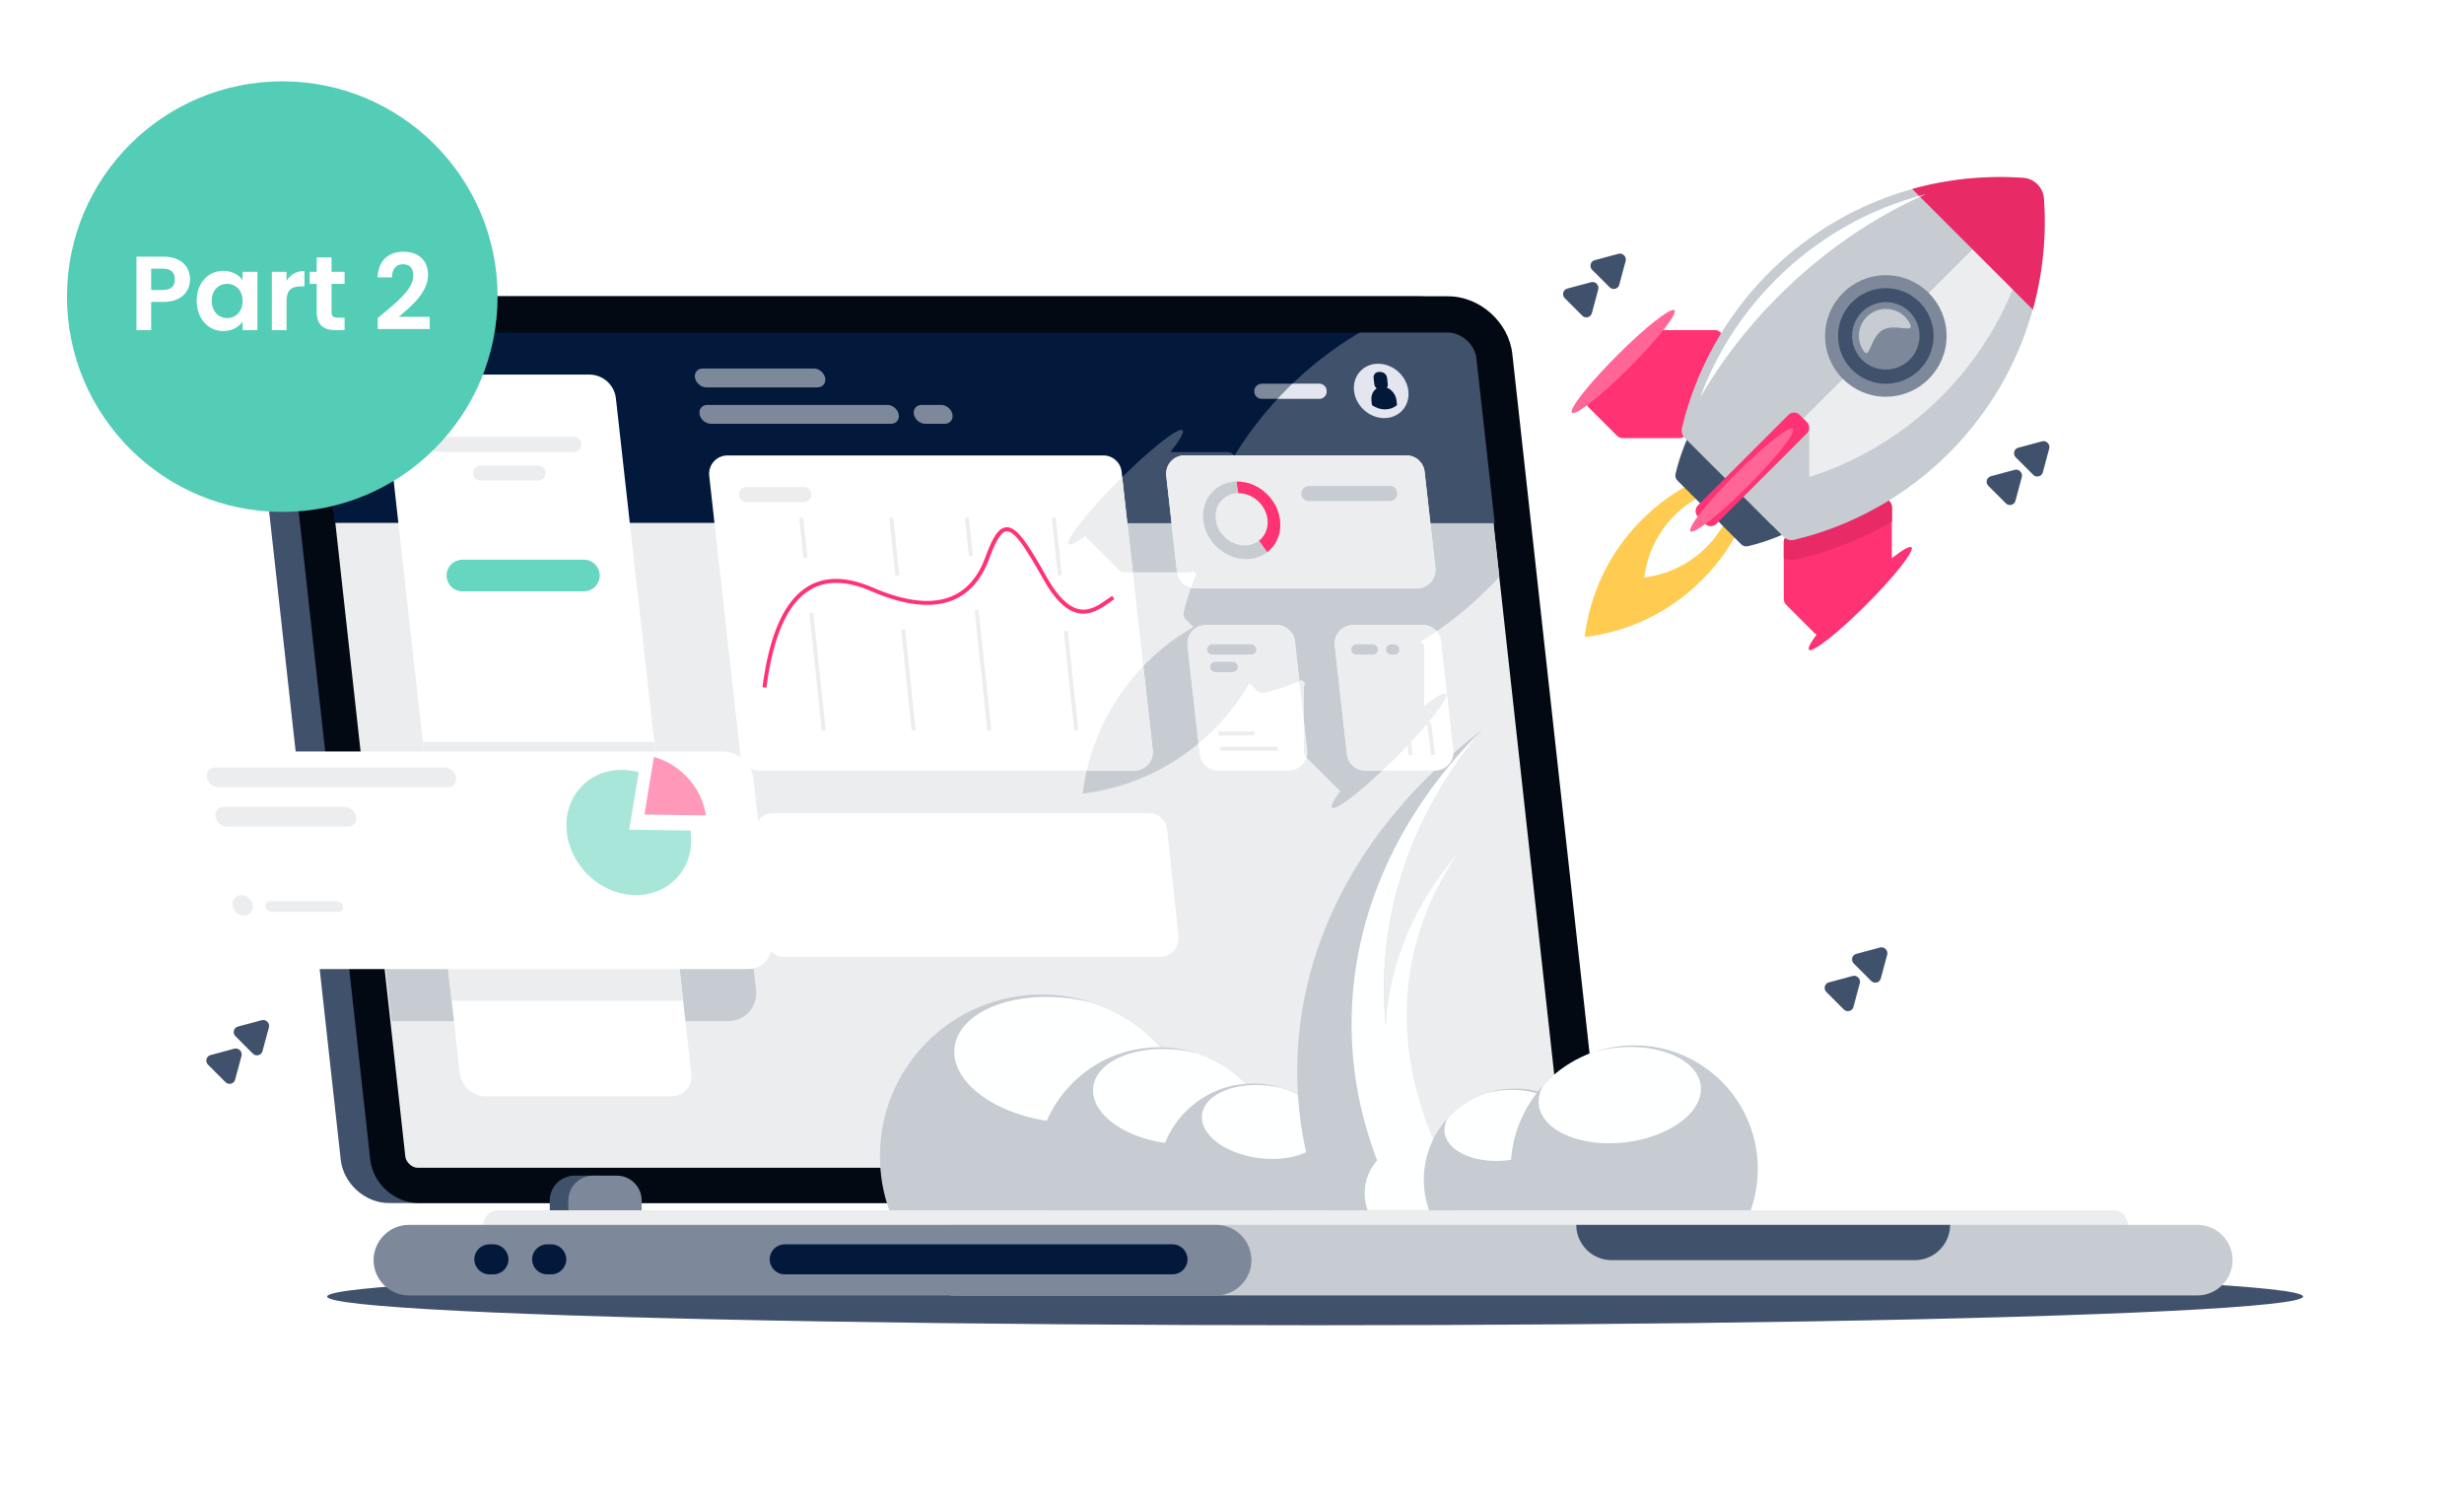<?xml version="1.0" encoding="UTF-8"?>
<svg xmlns="http://www.w3.org/2000/svg" width="515" height="314" viewBox="0 0 515 314" fill="none">
  <ellipse cx="274.869" cy="271" rx="206.5" ry="6" fill="#40516C"></ellipse>
  <path fill-rule="evenodd" clip-rule="evenodd" d="M320.484 251.458H81.284C76.302 251.458 71.766 247.387 71.215 242.384L52.622 74.014C51.88 67.357 56.735 61.93 63.37 61.93H296.528C303.185 61.93 309.227 67.378 309.948 74.014L328.54 242.384C329.091 247.366 325.466 251.458 320.484 251.458Z" fill="#40516C"></path>
  <path fill-rule="evenodd" clip-rule="evenodd" d="M326.653 251.458H87.454C82.472 251.458 77.935 247.387 77.384 242.384L58.791 74.014C58.049 67.357 62.904 61.93 69.54 61.93H302.676C309.333 61.93 315.375 67.378 316.096 74.014L334.688 242.384C335.261 247.366 331.635 251.458 326.653 251.458Z" fill="#030912"></path>
  <path fill-rule="evenodd" clip-rule="evenodd" d="M326.441 244.081H87.242C86.097 244.081 84.846 242.894 84.719 241.77L66.126 73.4C65.893 71.279 67.186 69.732 69.328 69.732H302.464C305.263 69.732 308.04 72.297 308.337 75.053L326.929 243.424C326.993 243.89 326.908 244.081 326.441 244.081Z" fill="#ECEDEF"></path>
  <path fill-rule="evenodd" clip-rule="evenodd" d="M313.382 120.548L308.358 75.053C308.061 72.297 305.305 69.732 302.485 69.732H283.808C278.508 72.912 273.547 76.749 269.074 81.222C264.834 85.462 261.124 90.169 258.029 95.214L257.859 95.045C257.499 94.684 257.054 94.493 256.524 94.493H244.63C246.56 92.034 247.556 90.317 247.174 89.936C246.39 89.151 240.433 93.836 233.861 100.408C227.289 106.98 222.604 112.938 223.388 113.722C223.727 114.061 225.021 113.383 226.907 111.984C226.992 112.174 227.119 112.344 227.268 112.514L233.84 119.086C234.2 119.446 234.645 119.637 235.175 119.637H248.319C248.701 119.637 249.061 119.531 249.358 119.319C249.443 119.425 249.528 119.51 249.612 119.616L250.036 120.04C248.955 122.584 248.065 125.212 247.408 127.926C247.259 128.52 247.429 129.071 247.853 129.495L249.422 131.064C245.903 133.078 242.595 135.579 239.585 138.59C231.932 146.243 227.501 155.889 226.292 165.874C236.256 164.666 245.924 160.235 253.577 152.582C256.587 149.571 259.089 146.264 261.103 142.745L262.672 144.314C263.096 144.738 263.668 144.907 264.24 144.759C266.954 144.102 269.583 143.232 272.127 142.151L272.551 142.575C272.636 142.66 272.742 142.745 272.848 142.83C272.636 143.126 272.53 143.487 272.53 143.868V147.642V157.012C272.53 157.542 272.721 157.988 273.081 158.348L279.653 164.92C279.801 165.068 279.992 165.196 280.162 165.28C278.763 167.167 278.084 168.46 278.423 168.8C279.208 169.584 285.165 164.899 291.737 158.327C298.309 151.755 302.994 145.798 302.21 145.013C301.807 144.61 300.09 145.607 297.652 147.557V139.035V135.643V135.622V135.6V135.579V135.558V135.537V135.516V135.494V135.473V135.452V135.431V135.41V135.388V135.367V135.346V135.325V135.304V135.282V135.261V135.24V135.219V135.198V135.176V135.155V135.134V135.113V135.092V135.07V135.049V135.028V135.007V134.986V134.964L297.63 134.922V134.901V134.88V134.858V134.837L297.609 134.816L297.588 134.795V134.774V134.752L297.567 134.731L297.546 134.71L297.524 134.689L297.503 134.668L297.482 134.646L297.461 134.625L297.44 134.604L297.418 134.583L297.397 134.562L297.376 134.54L297.355 134.519L297.334 134.498L297.312 134.477L297.291 134.456L297.27 134.434L297.249 134.413L297.228 134.392L297.206 134.371L297.185 134.35L297.164 134.328L297.143 134.307L297.122 134.286L296.952 134.116C302.019 131.021 306.704 127.311 310.944 123.071C311.792 122.266 312.598 121.418 313.382 120.548Z" fill="#C7CCD3"></path>
  <path fill-rule="evenodd" clip-rule="evenodd" d="M308.206 74.841C307.909 72.085 305.153 69.52 302.333 69.52H69.197C67.056 69.52 65.763 71.068 65.996 73.188L69.981 109.291H312.022L308.206 74.841Z" fill="#02193C"></path>
  <path fill-rule="evenodd" clip-rule="evenodd" d="M308.57 74.841C308.273 72.085 305.517 69.52 302.697 69.52H284.168C278.72 72.742 273.653 76.664 269.074 81.222C264.834 85.462 261.124 90.169 258.029 95.214L257.859 95.045C257.499 94.684 257.054 94.494 256.524 94.494H244.63C246.56 92.034 247.556 90.317 247.174 89.936C246.39 89.151 240.433 93.836 233.861 100.408C230.554 103.716 227.734 106.853 225.847 109.27H312.407L308.57 74.841Z" fill="#40516C"></path>
  <path fill-rule="evenodd" clip-rule="evenodd" d="M170.112 77.024H146.856C145.775 77.024 145.054 77.915 145.266 78.996C145.478 80.077 146.538 80.968 147.619 80.968H170.876C171.957 80.968 172.678 80.077 172.466 78.996C172.254 77.915 171.194 77.024 170.112 77.024Z" fill="#7D899A"></path>
  <path fill-rule="evenodd" clip-rule="evenodd" d="M185.482 84.635H147.81C146.729 84.635 146.008 85.526 146.22 86.607C146.432 87.688 147.492 88.579 148.573 88.579H186.246C187.327 88.579 188.048 87.688 187.836 86.607C187.624 85.526 186.564 84.635 185.482 84.635Z" fill="#7D899A"></path>
  <path fill-rule="evenodd" clip-rule="evenodd" d="M196.718 84.635H192.606C191.524 84.635 190.804 85.526 191.016 86.607C191.228 87.688 192.288 88.579 193.369 88.579H197.482C198.563 88.579 199.284 87.688 199.072 86.607C198.86 85.526 197.8 84.635 196.718 84.635Z" fill="#7D899A"></path>
  <path fill-rule="evenodd" clip-rule="evenodd" d="M288.048 76.028C284.91 76.028 282.663 78.572 283.002 81.709C283.363 84.847 286.182 87.391 289.32 87.391C292.458 87.391 294.705 84.847 294.366 81.709C294.005 78.572 291.186 76.028 288.048 76.028Z" fill="#E3E6EF"></path>
  <path fill-rule="evenodd" clip-rule="evenodd" d="M286.755 84.677C287.56 85.229 288.493 85.568 289.468 85.568C290.444 85.568 291.313 85.25 291.991 84.677L291.885 83.724C291.716 82.133 290.38 80.84 288.938 80.84C287.497 80.84 286.458 82.133 286.649 83.724L286.755 84.677Z" fill="#02193C"></path>
  <path fill-rule="evenodd" clip-rule="evenodd" d="M288.536 77.745H288.197C287.518 77.745 287.031 78.296 287.094 78.975L287.243 80.289C287.327 80.968 287.942 81.519 288.621 81.519H288.96C289.638 81.519 290.126 80.968 290.062 80.289L289.914 78.975C289.85 78.317 289.214 77.745 288.536 77.745Z" fill="#02193C"></path>
  <path fill-rule="evenodd" clip-rule="evenodd" d="M104.223 149.635H100.11C99.029 149.635 98.287 150.525 98.478 151.606C98.668 152.688 99.686 153.578 100.767 153.578H104.88C105.961 153.578 106.703 152.688 106.512 151.606C106.343 150.525 105.304 149.635 104.223 149.635Z" fill="#FEFFFF"></path>
  <path fill-rule="evenodd" clip-rule="evenodd" d="M125.063 245.734H120.081C117.24 245.734 114.908 248.066 114.908 250.907V254.935C114.908 257.776 117.24 260.108 120.081 260.108H125.063C127.903 260.108 130.235 257.776 130.235 254.935V250.907C130.235 248.066 127.903 245.734 125.063 245.734Z" fill="#40516C"></path>
  <path fill-rule="evenodd" clip-rule="evenodd" d="M303.694 245.734H298.712C295.871 245.734 293.539 248.066 293.539 250.907V254.935C293.539 257.776 295.871 260.108 298.712 260.108H303.694C306.534 260.108 308.866 257.776 308.866 254.935V250.907C308.845 248.066 306.534 245.734 303.694 245.734Z" fill="#3C3C4C"></path>
  <path fill-rule="evenodd" clip-rule="evenodd" d="M307.573 245.734H302.591C299.751 245.734 297.419 248.066 297.419 250.907V254.935C297.419 257.776 299.751 260.108 302.591 260.108H307.573C310.414 260.108 312.746 257.776 312.746 254.935V250.907C312.746 248.066 310.414 245.734 307.573 245.734Z" fill="#4B4C5E"></path>
  <path fill-rule="evenodd" clip-rule="evenodd" d="M128.942 245.734H123.96C121.119 245.734 118.787 248.066 118.787 250.907V254.935C118.787 257.776 121.119 260.108 123.96 260.108H128.942C131.783 260.108 134.115 257.776 134.115 254.935V250.907C134.115 248.066 131.783 245.734 128.942 245.734Z" fill="#7D899A"></path>
  <path fill-rule="evenodd" clip-rule="evenodd" d="M441.684 252.963H104.074C102.4 252.963 101.022 254.341 101.022 256.016C101.022 257.69 102.4 259.068 104.074 259.068H441.684C443.359 259.068 444.737 257.69 444.737 256.016C444.737 254.341 443.359 252.963 441.684 252.963Z" fill="#ECEDEF"></path>
  <path fill-rule="evenodd" clip-rule="evenodd" d="M459.259 256.016H199.432C195.383 256.016 192.055 259.344 192.055 263.394C192.055 267.443 195.383 270.771 199.432 270.771H459.259C463.309 270.771 466.637 267.443 466.637 263.394C466.637 259.344 463.33 256.016 459.259 256.016Z" fill="#C7CCD3"></path>
  <path fill-rule="evenodd" clip-rule="evenodd" d="M407.595 256.016H329.452C329.452 260.065 332.78 263.394 336.829 263.394H400.217C404.288 263.394 407.595 260.065 407.595 256.016Z" fill="#40516C"></path>
  <path fill-rule="evenodd" clip-rule="evenodd" d="M254.192 256.016H85.461C81.412 256.016 78.083 259.344 78.083 263.394C78.083 267.443 81.412 270.771 85.461 270.771H254.192C258.241 270.771 261.569 267.443 261.569 263.394C261.569 259.344 258.262 256.016 254.192 256.016Z" fill="#7D899A"></path>
  <path fill-rule="evenodd" clip-rule="evenodd" d="M245.076 260.086H164.007C162.29 260.086 160.869 261.486 160.869 263.224C160.869 264.941 162.269 266.362 164.007 266.362H245.076C246.793 266.362 248.213 264.962 248.213 263.224C248.192 261.507 246.793 260.086 245.076 260.086Z" fill="#02193C"></path>
  <path fill-rule="evenodd" clip-rule="evenodd" d="M115.226 260.086H114.356C112.639 260.086 111.219 261.486 111.219 263.224C111.219 264.941 112.618 266.362 114.356 266.362H115.226C116.943 266.362 118.363 264.962 118.363 263.224C118.342 261.507 116.943 260.086 115.226 260.086Z" fill="#02193C"></path>
  <path fill-rule="evenodd" clip-rule="evenodd" d="M103.142 260.086H102.273C100.555 260.086 99.135 261.486 99.135 263.224C99.135 264.941 100.534 266.362 102.273 266.362H103.142C104.859 266.362 106.279 264.962 106.279 263.224C106.258 261.507 104.859 260.086 103.142 260.086Z" fill="#02193C"></path>
  <path fill-rule="evenodd" clip-rule="evenodd" d="M217.685 207.871C199.029 207.871 183.914 222.986 183.914 241.642C183.914 245.607 184.592 249.423 185.864 252.963H249.506C250.757 249.423 251.457 245.607 251.457 241.642C251.436 222.986 236.32 207.871 217.685 207.871Z" fill="#C7CCD3"></path>
  <path fill-rule="evenodd" clip-rule="evenodd" d="M242.553 218.831C238.716 214.655 233.861 211.454 228.349 209.609C226.229 209.058 223.982 208.655 221.629 208.486C209.396 207.532 199.453 212.62 199.453 219.828C199.453 227.036 209.375 233.65 221.629 234.583C233.861 235.537 243.804 230.449 243.804 223.241C243.804 221.736 243.359 220.23 242.553 218.831Z" fill="#FEFFFF"></path>
  <path fill-rule="evenodd" clip-rule="evenodd" d="M242.214 218.895C228.116 218.895 216.689 230.321 216.689 244.419C216.689 247.43 217.198 250.292 218.152 252.984H266.254C267.208 250.313 267.717 247.43 267.717 244.419C267.738 230.321 256.312 218.895 242.214 218.895Z" fill="#C7CCD3"></path>
  <path fill-rule="evenodd" clip-rule="evenodd" d="M261.018 227.163C258.114 224.004 254.446 221.588 250.291 220.188C248.68 219.764 246.984 219.468 245.203 219.34C235.96 218.62 228.455 222.457 228.455 227.905C228.455 233.354 235.96 238.357 245.203 239.056C254.446 239.777 261.951 235.94 261.951 230.492C261.972 229.347 261.633 228.223 261.018 227.163Z" fill="#FEFFFF"></path>
  <path fill-rule="evenodd" clip-rule="evenodd" d="M261.909 226.463C250.948 226.463 242.065 235.346 242.065 246.307C242.065 248.639 242.468 250.886 243.21 252.963H280.607C281.349 250.886 281.752 248.639 281.752 246.307C281.731 235.346 272.869 226.463 261.909 226.463Z" fill="#C7CCD3"></path>
  <path fill-rule="evenodd" clip-rule="evenodd" d="M276.515 232.908C274.268 230.449 271.406 228.562 268.163 227.502C266.912 227.163 265.597 226.951 264.219 226.845C257.033 226.294 251.203 229.262 251.203 233.502C251.203 237.742 257.033 241.622 264.219 242.173C271.406 242.724 277.236 239.756 277.236 235.516C277.257 234.604 277.003 233.735 276.515 232.908Z" fill="#FEFFFF"></path>
  <path fill-rule="evenodd" clip-rule="evenodd" d="M276.685 252.963C273.081 243.762 271.13 234.01 271.13 223.898C271.13 195.977 285.907 170.728 309.736 152.581C296.783 168.184 289.278 186.734 289.278 206.641C289.278 223.368 294.578 239.119 303.948 252.984H276.685V252.963Z" fill="#C7CCD3"></path>
  <path fill-rule="evenodd" clip-rule="evenodd" d="M295.765 238.908C301.574 238.908 306.28 243.614 306.28 249.423C306.28 250.653 306.068 251.84 305.665 252.942H285.843C285.462 251.84 285.229 250.653 285.229 249.423C285.25 243.635 289.956 238.908 295.765 238.908Z" fill="#FEFFFF"></path>
  <path fill-rule="evenodd" clip-rule="evenodd" d="M309.63 152.688C296.74 168.248 289.256 186.756 289.256 206.62C289.256 219.489 292.394 231.785 298.118 243.084H288.048C284.444 233.884 282.494 224.131 282.494 214.019C282.515 190.911 292.627 169.626 309.63 152.688Z" fill="#FEFFFF"></path>
  <path fill-rule="evenodd" clip-rule="evenodd" d="M304.605 178.53C296.231 190.72 292.415 205.221 294.62 220.782C296.04 230.852 299.856 240.498 305.602 249.338H297.715C293.878 242.13 291.27 234.477 290.147 226.569C287.582 208.486 293.157 191.823 304.605 178.53Z" fill="#FEFFFF"></path>
  <path fill-rule="evenodd" clip-rule="evenodd" d="M316.647 227.523C327.183 227.523 335.706 236.045 335.706 246.582C335.706 248.829 335.324 250.97 334.603 252.963H298.691C297.991 250.97 297.588 248.808 297.588 246.582C297.588 236.045 306.132 227.523 316.647 227.523Z" fill="#C7CCD3"></path>
  <path fill-rule="evenodd" clip-rule="evenodd" d="M302.612 233.693C304.775 231.339 307.531 229.516 310.626 228.499C311.813 228.181 313.106 227.969 314.421 227.863C321.332 227.333 326.929 230.194 326.929 234.265C326.929 238.335 321.332 242.067 314.421 242.597C307.51 243.127 301.913 240.265 301.913 236.194C301.913 235.325 302.146 234.498 302.612 233.693Z" fill="#FEFFFF"></path>
  <path fill-rule="evenodd" clip-rule="evenodd" d="M341.578 218.492C355.846 218.492 367.4 230.046 367.4 244.313C367.4 247.345 366.87 250.27 365.916 252.963H317.24C316.286 250.249 315.756 247.345 315.756 244.313C315.756 230.046 327.332 218.492 341.578 218.492Z" fill="#C7CCD3"></path>
  <path fill-rule="evenodd" clip-rule="evenodd" d="M322.562 226.845C325.487 223.644 329.218 221.206 333.416 219.785C335.027 219.361 336.766 219.065 338.546 218.916C347.917 218.195 355.506 222.075 355.506 227.587C355.506 233.099 347.917 238.145 338.546 238.887C329.176 239.607 321.586 235.728 321.586 230.216C321.608 229.071 321.926 227.926 322.562 226.845Z" fill="#FEFFFF"></path>
  <path fill-rule="evenodd" clip-rule="evenodd" d="M81.836 213.447H152.198C155.696 213.447 158.41 210.415 158.028 206.938L153.47 166.171C153.046 162.291 149.739 159.344 145.838 159.344H75.878L81.836 213.447Z" fill="#C7CCD3"></path>
  <path fill-rule="evenodd" clip-rule="evenodd" d="M140.39 229.156H101.615C98.775 229.156 96.379 227.015 96.082 224.195L80.331 83.025C80.055 80.502 82.027 78.297 84.571 78.297H123.176C126.017 78.297 128.412 80.438 128.73 83.258L144.503 224.598C144.757 227.036 142.849 229.156 140.39 229.156Z" fill="white"></path>
  <path fill-rule="evenodd" clip-rule="evenodd" d="M237.104 161.061H158.537C156.587 161.061 154.933 159.598 154.721 157.648L148.234 99.454C147.98 97.186 149.76 95.193 152.05 95.193H230.617C232.568 95.193 234.221 96.656 234.433 98.606L240.92 156.8C241.175 159.068 239.394 161.061 237.104 161.061Z" fill="white"></path>
  <path fill-rule="evenodd" clip-rule="evenodd" d="M242.468 200.027H163.901C161.95 200.027 160.297 198.564 160.085 196.614L157.753 174.227C157.498 171.958 159.279 169.965 161.569 169.965H240.136C242.086 169.965 243.74 171.428 243.952 173.379L246.305 195.745C246.538 198.034 244.758 200.027 242.468 200.027Z" fill="white"></path>
  <path fill-rule="evenodd" clip-rule="evenodd" d="M299.941 161.061H285.356C283.405 161.061 281.752 159.599 281.54 157.648L278.996 134.922C278.741 132.653 280.522 130.661 282.812 130.661H297.397C299.348 130.661 301.001 132.123 301.213 134.074L303.757 156.8C304.012 159.069 302.231 161.061 299.941 161.061Z" fill="white"></path>
  <path fill-rule="evenodd" clip-rule="evenodd" d="M269.371 161.061H254.573C252.623 161.061 250.969 159.599 250.757 157.648L248.213 134.922C247.959 132.653 249.74 130.661 252.029 130.661H266.827C268.777 130.661 270.431 132.123 270.643 134.074L273.187 156.8C273.441 159.069 271.661 161.061 269.371 161.061Z" fill="white"></path>
  <path fill-rule="evenodd" clip-rule="evenodd" d="M296.189 122.965H249.824C247.874 122.965 246.22 121.502 246.008 119.552L243.761 99.454C243.507 97.186 245.288 95.193 247.577 95.193H293.942C295.892 95.193 297.546 96.656 297.758 98.606L300.005 118.704C300.259 120.972 298.478 122.965 296.189 122.965Z" fill="white"></path>
  <path fill-rule="evenodd" clip-rule="evenodd" d="M94.407 209.185H142.764L136.722 155.062H88.365L94.407 209.185Z" fill="#ECEDEF"></path>
  <path fill-rule="evenodd" clip-rule="evenodd" d="M273.187 156.8L272.53 150.864V157.012C272.53 157.521 272.699 157.945 273.06 158.327C273.208 157.839 273.25 157.33 273.187 156.8Z" fill="#ECEDEF"></path>
  <path fill-rule="evenodd" clip-rule="evenodd" d="M297.397 130.64H282.812C280.522 130.64 278.741 132.632 278.996 134.901L281.54 157.627C281.752 159.578 283.405 161.04 285.356 161.04H288.96C289.871 160.171 290.804 159.281 291.758 158.327C298.33 151.755 303.015 145.798 302.231 145.013C301.828 144.61 300.111 145.607 297.673 147.557V139.035V135.643V135.622V135.6V135.579V135.558V135.537V135.516V135.494V135.473V135.452V135.431V135.41V135.388V135.367V135.346V135.325V135.304V135.282V135.261V135.24V135.219V135.198V135.176V135.155V135.134V135.113V135.092V135.07V135.049V135.028V135.007V134.986V134.964L297.652 134.922V134.901V134.88V134.858V134.837L297.631 134.816L297.609 134.795V134.774V134.752L297.588 134.731L297.567 134.71L297.546 134.689L297.525 134.668L297.503 134.646L297.482 134.625L297.461 134.604L297.44 134.583L297.419 134.562L297.397 134.54L297.376 134.519L297.355 134.498L297.334 134.477L297.313 134.456L297.291 134.434L297.27 134.413L297.249 134.392L297.228 134.371L297.207 134.35L297.185 134.328L297.164 134.307L297.143 134.286L296.973 134.116C298.097 133.417 299.221 132.696 300.323 131.933C299.581 131.148 298.542 130.64 297.397 130.64Z" fill="#ECEDEF"></path>
  <path fill-rule="evenodd" clip-rule="evenodd" d="M270.664 134.074C270.452 132.123 268.799 130.661 266.848 130.661H252.051C249.761 130.661 247.98 132.653 248.235 134.922L250.524 155.401C251.584 154.511 252.602 153.578 253.598 152.603C256.609 149.592 259.11 146.285 261.124 142.766L262.693 144.335C263.117 144.759 263.689 144.928 264.262 144.78C266.785 144.165 269.223 143.381 271.597 142.384L270.664 134.074Z" fill="#ECEDEF"></path>
  <path fill-rule="evenodd" clip-rule="evenodd" d="M240.921 156.8L238.97 139.246C232.907 145.542 228.985 153.111 227.141 161.061H237.105C239.394 161.061 241.175 159.068 240.921 156.8Z" fill="#ECEDEF"></path>
  <path fill-rule="evenodd" clip-rule="evenodd" d="M243.761 99.433L246.009 119.531C246.009 119.573 246.03 119.594 246.03 119.637H248.341C248.722 119.637 249.083 119.531 249.379 119.319C249.464 119.425 249.549 119.509 249.634 119.615L250.058 120.039C249.655 120.951 249.295 121.884 248.955 122.838C249.231 122.901 249.528 122.944 249.825 122.944H296.189C298.479 122.944 300.259 120.951 300.005 118.683L297.758 98.585C297.546 96.635 295.892 95.172 293.942 95.172H258.071C258.05 95.193 258.05 95.214 258.029 95.236L257.987 95.172H247.577C245.288 95.172 243.507 97.165 243.761 99.433Z" fill="#ECEDEF"></path>
  <path fill-rule="evenodd" clip-rule="evenodd" d="M223.367 113.743C223.706 114.082 224.999 113.404 226.886 112.005C226.971 112.196 227.098 112.365 227.247 112.535L233.819 119.107C234.179 119.467 234.624 119.658 235.154 119.658H236.765L234.539 99.73C234.306 99.963 234.052 100.196 233.819 100.451C227.268 107.002 222.583 112.959 223.367 113.743Z" fill="#ECEDEF"></path>
  <path fill-rule="evenodd" clip-rule="evenodd" d="M122.031 123.601H96.654C94.98 123.601 93.581 122.372 93.368 120.718C93.114 118.746 94.662 116.987 96.654 116.987H122.031C123.706 116.987 125.105 118.216 125.317 119.87C125.571 121.842 124.024 123.601 122.031 123.601Z" fill="#66D6C0"></path>
  <path fill-rule="evenodd" clip-rule="evenodd" d="M112.47 100.451H100.428C99.644 100.451 98.965 99.857 98.881 99.073C98.753 98.14 99.495 97.292 100.428 97.292H112.449C113.233 97.292 113.911 97.886 113.996 98.67C114.145 99.624 113.424 100.451 112.47 100.451Z" fill="#ECEDEF"></path>
  <path fill-rule="evenodd" clip-rule="evenodd" d="M168.035 104.945H156.014C155.23 104.945 154.552 104.351 154.467 103.567C154.34 102.634 155.082 101.786 156.014 101.786H168.035C168.819 101.786 169.498 102.38 169.582 103.164C169.71 104.118 168.968 104.945 168.035 104.945Z" fill="#ECEDEF"></path>
  <path fill-rule="evenodd" clip-rule="evenodd" d="M275.731 83.363H263.71C262.926 83.363 262.248 82.77 262.163 81.985C262.036 81.053 262.778 80.205 263.71 80.205H275.731C276.515 80.205 277.194 80.798 277.278 81.583C277.406 82.515 276.685 83.363 275.731 83.363Z" fill="#7D899A"></path>
  <path fill-rule="evenodd" clip-rule="evenodd" d="M275.731 83.363C276.685 83.363 277.406 82.537 277.279 81.583C277.173 80.798 276.515 80.205 275.731 80.205H270.113C269.774 80.544 269.413 80.883 269.074 81.222C268.375 81.922 267.696 82.621 267.039 83.342H275.731V83.363Z" fill="#E3E6EF"></path>
  <path fill-rule="evenodd" clip-rule="evenodd" d="M119.953 94.472H91.46C90.676 94.472 89.998 93.878 89.913 93.094C89.786 92.161 90.528 91.313 91.46 91.313H119.953C120.738 91.313 121.416 91.907 121.501 92.691C121.628 93.645 120.886 94.472 119.953 94.472Z" fill="#ECEDEF"></path>
  <path fill-rule="evenodd" clip-rule="evenodd" d="M261.506 136.83H253.365C252.835 136.83 252.39 136.427 252.305 135.897C252.22 135.261 252.708 134.688 253.365 134.688H261.506C262.036 134.688 262.481 135.091 262.566 135.621C262.629 136.278 262.142 136.83 261.506 136.83Z" fill="#C7CCD3"></path>
  <path fill-rule="evenodd" clip-rule="evenodd" d="M257.647 140.476H254.001C253.471 140.476 253.026 140.073 252.941 139.543C252.856 138.907 253.344 138.335 254.001 138.335H257.647C258.177 138.335 258.622 138.738 258.707 139.268C258.792 139.904 258.283 140.476 257.647 140.476Z" fill="#C7CCD3"></path>
  <path fill-rule="evenodd" clip-rule="evenodd" d="M286.925 136.83H283.49C282.96 136.83 282.515 136.427 282.43 135.897C282.345 135.261 282.833 134.688 283.49 134.688H286.925C287.455 134.688 287.9 135.091 287.985 135.621C288.069 136.278 287.561 136.83 286.925 136.83Z" fill="#C7CCD3"></path>
  <path fill-rule="evenodd" clip-rule="evenodd" d="M291.419 136.83H290.762C290.232 136.83 289.787 136.427 289.702 135.897C289.617 135.261 290.105 134.688 290.762 134.688H291.419C291.949 134.688 292.394 135.091 292.479 135.621C292.543 136.278 292.055 136.83 291.419 136.83Z" fill="#C7CCD3"></path>
  <path fill-rule="evenodd" clip-rule="evenodd" d="M290.486 104.733H273.547C272.763 104.733 272.085 104.139 272 103.355C271.873 102.422 272.614 101.574 273.547 101.574H290.486C291.271 101.574 291.949 102.168 292.034 102.952C292.161 103.885 291.419 104.733 290.486 104.733Z" fill="#C7CCD3"></path>
  <path d="M160.191 143.741L159.364 143.635C160.806 132.42 164.07 125.276 169.095 122.435C172.678 120.4 177.13 120.527 182.387 122.795C189.277 125.785 194.874 126.399 199.008 124.597C202.146 123.241 204.499 120.485 205.983 116.393C207.53 112.111 208.781 110.33 210.286 110.203C212.428 110.033 214.654 113.298 218.83 120.718C221.014 124.597 223.24 126.823 225.466 127.311C227.798 127.841 229.833 126.378 231.444 125.233C231.804 124.979 232.144 124.746 232.462 124.534L232.907 125.233C232.61 125.424 232.271 125.657 231.932 125.912C230.257 127.099 227.988 128.731 225.275 128.138C222.794 127.587 220.441 125.297 218.109 121.142C216.456 118.216 214.738 115.248 213.339 113.383C212.11 111.75 211.134 110.987 210.371 111.051C209.29 111.135 208.188 112.874 206.788 116.69C205.22 120.993 202.718 123.919 199.368 125.361C195.001 127.247 189.192 126.633 182.09 123.559C177.087 121.396 172.868 121.269 169.54 123.156C164.706 125.869 161.59 132.802 160.191 143.741Z" fill="#FF3273"></path>
  <path d="M169.99 128.082L169.168 128.169L171.764 152.71L172.586 152.623L169.99 128.082Z" fill="#ECEDEF"></path>
  <path d="M167.872 108.174L167.05 108.261L167.942 116.694L168.764 116.607L167.872 108.174Z" fill="#ECEDEF"></path>
  <path d="M189.169 131.548L188.347 131.635L190.577 152.719L191.399 152.632L189.169 131.548Z" fill="#ECEDEF"></path>
  <path d="M186.696 108.16L185.874 108.247L187.152 120.328L187.974 120.241L186.696 108.16Z" fill="#ECEDEF"></path>
  <path d="M204.536 127.469L203.714 127.556L206.375 152.708L207.197 152.621L204.536 127.469Z" fill="#ECEDEF"></path>
  <path d="M202.497 108.171L201.675 108.258L202.518 116.228L203.34 116.141L202.497 108.171Z" fill="#ECEDEF"></path>
  <path d="M223.171 131.866L222.348 131.953L224.543 152.699L225.365 152.612L223.171 131.866Z" fill="#ECEDEF"></path>
  <path d="M220.66 108.161L219.838 108.248L221.116 120.329L221.938 120.242L220.66 108.161Z" fill="#ECEDEF"></path>
  <path fill-rule="evenodd" clip-rule="evenodd" d="M264.982 103.461C261.696 100.069 256.587 99.687 253.577 102.634C250.567 105.56 250.778 110.69 254.064 114.061C257.35 117.453 262.46 117.835 265.47 114.888C268.481 111.983 268.268 106.853 264.982 103.461ZM263.52 112.683C261.485 114.655 258.05 114.4 255.824 112.111C253.598 109.821 253.471 106.365 255.485 104.394C257.52 102.422 260.954 102.677 263.18 104.966C265.406 107.256 265.555 110.711 263.52 112.683Z" fill="#C7CCD3"></path>
  <path fill-rule="evenodd" clip-rule="evenodd" d="M258.834 103.08C260.361 103.059 261.972 103.716 263.202 104.967C265.428 107.256 265.555 110.712 263.541 112.683C263.414 112.811 263.286 112.917 263.159 113.001L264.876 115.397C265.088 115.227 265.279 115.058 265.47 114.888C268.48 111.963 268.268 106.832 264.982 103.461C263.159 101.575 260.764 100.621 258.474 100.663L258.834 103.08Z" fill="#FF3273"></path>
  <g filter="url(#filter0_d_2120_1977)">
    <path fill-rule="evenodd" clip-rule="evenodd" d="M156.396 197.547H44.269C40.983 197.547 38.227 195.066 37.846 191.802L34.03 157.542C33.712 154.617 35.98 152.073 38.927 152.073H151.054C154.34 152.073 157.096 154.553 157.477 157.818L161.293 192.077C161.633 194.982 159.343 197.547 156.396 197.547Z" fill="white"></path>
  </g>
  <path fill-rule="evenodd" clip-rule="evenodd" d="M92.944 160.425H44.926C43.803 160.425 43.04 161.358 43.209 162.481C43.4 163.605 44.481 164.538 45.605 164.538H93.623C94.746 164.538 95.51 163.626 95.34 162.481C95.149 161.336 94.068 160.425 92.944 160.425Z" fill="#ECEDEF"></path>
  <path fill-rule="evenodd" clip-rule="evenodd" d="M72.062 168.651H46.75C45.626 168.651 44.863 169.584 45.032 170.707C45.223 171.831 46.304 172.764 47.428 172.764H72.741C73.865 172.764 74.628 171.852 74.458 170.707C74.267 169.562 73.186 168.651 72.062 168.651Z" fill="#ECEDEF"></path>
  <path fill-rule="evenodd" clip-rule="evenodd" d="M70.345 188.346H56.417C55.802 188.346 55.378 188.855 55.484 189.469C55.59 190.084 56.184 190.593 56.798 190.593H70.727C71.342 190.593 71.766 190.084 71.66 189.469C71.575 188.855 70.981 188.346 70.345 188.346Z" fill="#ECEDEF"></path>
  <path fill-rule="evenodd" clip-rule="evenodd" d="M131.507 173.421L133.5 161.4C129.324 160.256 124.893 161.104 121.819 164.093C116.943 168.82 117.303 177.088 122.603 182.558C127.903 188.028 136.171 188.642 141.047 183.915C143.825 181.222 144.906 177.406 144.333 173.59L131.507 173.421Z" fill="#A8E6DA"></path>
  <path fill-rule="evenodd" clip-rule="evenodd" d="M143.443 162.269C141.492 160.255 139.118 158.899 136.68 158.22L134.687 170.241L147.534 170.431C147.11 167.527 145.754 164.623 143.443 162.269Z" fill="#FF98B9"></path>
  <path d="M262.142 152.878H254.658V153.705H262.142V152.878Z" fill="#ECEDEF"></path>
  <path d="M267.039 156.08H255.082V156.906H267.039V156.08Z" fill="#ECEDEF"></path>
  <path d="M286.477 151.563L285.654 151.648L286.296 157.848L287.118 157.763L286.477 151.563Z" fill="#ECEDEF"></path>
  <path d="M293.965 146.864L293.144 146.961L294.426 157.868L295.248 157.771L293.965 146.864Z" fill="#ECEDEF"></path>
  <path d="M299.089 150.914L298.269 151.017L299.123 157.854L299.944 157.751L299.089 150.914Z" fill="#ECEDEF"></path>
  <path d="M289.465 144.088L288.644 144.178L290.139 157.856L290.961 157.766L289.465 144.088Z" fill="#ECEDEF"></path>
  <path d="M52.304 190.859C53.102 190.085 53.043 188.728 52.17 187.829C51.298 186.93 49.944 186.828 49.146 187.603C48.347 188.377 48.407 189.734 49.279 190.633C50.151 191.532 51.506 191.634 52.304 190.859Z" fill="#ECEDEF"></path>
  <path fill-rule="evenodd" clip-rule="evenodd" d="M331.211 133.162C332.292 124.195 336.278 115.503 343.168 108.634C350.058 101.744 358.729 97.758 367.696 96.677C366.615 105.645 362.63 114.337 355.74 121.206C348.871 128.096 340.179 132.081 331.211 133.162Z" fill="#FFCB50"></path>
  <path fill-rule="evenodd" clip-rule="evenodd" d="M343.677 120.696C344.249 115.947 346.369 111.368 349.994 107.722C353.641 104.075 358.22 101.977 362.969 101.404C362.396 106.153 360.276 110.732 356.651 114.379C353.026 118.004 348.426 120.124 343.677 120.696Z" fill="#FEFFFF"></path>
  <path fill-rule="evenodd" clip-rule="evenodd" d="M359.598 69.477L365.513 75.392C366.17 76.049 366.17 77.13 365.513 77.788L352.22 91.08C351.881 91.419 351.478 91.568 351.012 91.568H339.182C338.716 91.568 338.313 91.398 337.974 91.08L332.059 85.165C331.402 84.508 331.402 83.427 332.059 82.77L345.352 69.477C345.691 69.138 346.094 68.99 346.56 68.99H358.39C358.856 68.968 359.259 69.138 359.598 69.477Z" fill="#FF3273"></path>
  <path fill-rule="evenodd" clip-rule="evenodd" d="M394.917 104.776L389.002 98.861C388.345 98.204 387.264 98.204 386.607 98.861L373.314 112.153C372.975 112.493 372.827 112.895 372.827 113.362V125.191C372.827 125.658 372.996 126.061 373.314 126.4L379.229 132.315C379.886 132.972 380.968 132.972 381.625 132.315L394.917 119.022C395.256 118.683 395.426 118.28 395.405 117.814V105.984C395.405 105.518 395.235 105.115 394.917 104.776Z" fill="#FF3273"></path>
  <path fill-rule="evenodd" clip-rule="evenodd" d="M394.917 104.776L389.002 98.861C388.345 98.204 387.264 98.204 386.607 98.861L373.314 112.153C372.975 112.493 372.827 112.895 372.827 113.362V116.754C373.844 117.029 374.926 117.051 376.007 116.796C382.876 115.143 389.405 112.514 395.447 109.016V105.984C395.405 105.518 395.235 105.115 394.917 104.776Z" fill="#E82A66"></path>
  <path fill-rule="evenodd" clip-rule="evenodd" d="M350.206 99.03C352.093 91.122 356.143 83.914 361.909 78.169C370.961 69.117 383.427 64.474 396.21 65.364C397.716 65.47 398.903 66.658 399.009 68.163C399.921 80.946 395.278 93.391 386.204 102.464C380.459 108.21 373.251 112.259 365.343 114.167C364.813 114.294 364.305 114.146 363.923 113.764L350.609 100.45C350.228 100.069 350.079 99.56 350.206 99.03Z" fill="#40516C"></path>
  <path fill-rule="evenodd" clip-rule="evenodd" d="M351.563 89.363C354.51 77.109 360.785 65.937 369.689 57.033C383.745 42.977 403.037 35.79 422.859 37.19C424.237 37.295 425.424 37.953 426.208 38.97L362.884 102.274L352.157 91.567C351.584 90.974 351.351 90.168 351.563 89.363Z" fill="#C7CCD3"></path>
  <path fill-rule="evenodd" clip-rule="evenodd" d="M425.827 38.547C426.59 39.31 427.099 40.37 427.184 41.536C428.583 61.358 421.396 80.65 407.34 94.706C398.415 103.631 387.264 109.906 375.01 112.832C374.205 113.022 373.399 112.81 372.806 112.217L362.481 101.892L425.827 38.547Z" fill="#C7CCD3"></path>
  <path fill-rule="evenodd" clip-rule="evenodd" d="M367.612 96.762L425.657 38.716C424.661 55.295 417.665 70.962 405.772 82.876C396.846 91.801 385.695 98.076 373.442 101.002C372.636 101.193 371.83 100.981 371.237 100.387L367.612 96.762Z" fill="#ECEDEF"></path>
  <path fill-rule="evenodd" clip-rule="evenodd" d="M370.368 109.757L362.503 101.892L376.897 87.497L377.661 88.26C378 88.6 378.148 89.002 378.148 89.469V101.298C378.148 101.765 377.979 102.167 377.661 102.507L370.368 109.757Z" fill="#C7CCD3"></path>
  <path fill-rule="evenodd" clip-rule="evenodd" d="M399.666 39.501C407.107 37.423 414.951 36.617 422.859 37.169C425.191 37.338 427.035 39.183 427.205 41.515C427.756 49.422 426.95 57.266 424.873 64.707L399.666 39.501Z" fill="#E82A66"></path>
  <path d="M394.154 82.919C401.167 82.919 406.853 77.233 406.853 70.22C406.853 63.206 401.167 57.521 394.154 57.521C387.141 57.521 381.455 63.206 381.455 70.22C381.455 77.233 387.141 82.919 394.154 82.919Z" fill="#7D899A"></path>
  <path fill-rule="evenodd" clip-rule="evenodd" d="M354.87 107.977L356.397 109.503C357.033 110.139 358.093 110.139 358.729 109.503L377.66 90.572C378.296 89.936 378.296 88.876 377.66 88.24L376.134 86.713C375.498 86.077 374.438 86.077 373.802 86.713L354.87 105.645C354.234 106.302 354.234 107.341 354.87 107.977Z" fill="#FF3273"></path>
  <path fill-rule="evenodd" clip-rule="evenodd" d="M401.214 63.16C405.114 67.061 405.114 73.378 401.214 77.279C397.313 81.18 390.995 81.18 387.094 77.279C383.194 73.378 383.194 67.061 387.094 63.16C390.995 59.259 397.334 59.259 401.214 63.16Z" fill="#40516C"></path>
  <path fill-rule="evenodd" clip-rule="evenodd" d="M390.635 64.093C394.006 62.142 398.331 63.308 400.26 66.679C402.21 70.05 401.044 74.374 397.673 76.304C394.303 78.254 389.978 77.088 388.049 73.717C386.098 70.368 387.264 66.043 390.635 64.093Z" fill="#7D899A"></path>
  <path fill-rule="evenodd" clip-rule="evenodd" d="M391.356 65.322C394.048 63.775 397.504 64.686 399.051 67.379C400.599 70.071 396.168 67.421 393.476 68.99C390.783 70.538 390.847 75.732 389.299 73.018C387.73 70.326 388.642 66.891 391.356 65.322Z" fill="#C7CCD3"></path>
  <path fill-rule="evenodd" clip-rule="evenodd" d="M355.337 83.088C358.75 73.866 364.114 65.471 371.131 58.475C379.929 49.677 390.762 43.571 402.507 40.582C391.398 45.5 380.883 52.73 371.746 61.867C365.322 68.269 359.789 75.456 355.337 83.088Z" fill="#FEFFFF"></path>
  <path fill-rule="evenodd" clip-rule="evenodd" d="M349.973 64.856C350.673 65.555 346.454 70.919 340.539 76.834C334.624 82.748 329.261 86.967 328.561 86.268C327.862 85.568 332.08 80.204 337.995 74.29C343.889 68.375 349.274 64.156 349.973 64.856Z" fill="#FF6696"></path>
  <path fill-rule="evenodd" clip-rule="evenodd" d="M399.518 114.401C400.217 115.1 395.998 120.464 390.084 126.379C384.169 132.293 378.805 136.512 378.106 135.813C377.406 135.113 381.625 129.749 387.54 123.835C393.433 117.92 398.797 113.701 399.518 114.401Z" fill="#FF3273"></path>
  <path fill-rule="evenodd" clip-rule="evenodd" d="M374.735 89.639C375.434 90.338 371.216 95.702 365.301 101.617C359.386 107.532 354.022 111.75 353.323 111.051C352.623 110.351 356.842 104.988 362.757 99.073C368.672 93.158 374.035 88.939 374.735 89.639Z" fill="#FF6696"></path>
  <path fill-rule="evenodd" clip-rule="evenodd" d="M421.078 98.203L416.117 99.539C415.693 99.645 415.375 99.963 415.269 100.387C415.163 100.811 415.269 101.235 415.587 101.553L419.234 105.199C419.552 105.517 419.976 105.623 420.4 105.517C420.824 105.411 421.142 105.093 421.248 104.669L422.583 99.708C422.689 99.284 422.583 98.86 422.265 98.542C421.926 98.203 421.502 98.076 421.078 98.203Z" fill="#40516C"></path>
  <path fill-rule="evenodd" clip-rule="evenodd" d="M426.802 92.246L421.841 93.582C421.417 93.688 421.099 94.006 420.993 94.43C420.887 94.854 420.993 95.278 421.311 95.596L424.958 99.242C425.276 99.56 425.7 99.666 426.124 99.56C426.548 99.454 426.866 99.136 426.972 98.712L428.307 93.751C428.413 93.327 428.307 92.903 427.989 92.585C427.65 92.246 427.226 92.14 426.802 92.246Z" fill="#40516C"></path>
  <path fill-rule="evenodd" clip-rule="evenodd" d="M387.217 203.997L382.256 205.332C381.832 205.438 381.514 205.756 381.408 206.18C381.302 206.604 381.408 207.028 381.726 207.346L385.373 210.993C385.691 211.311 386.115 211.417 386.539 211.311C386.963 211.205 387.281 210.887 387.387 210.463L388.722 205.502C388.828 205.078 388.722 204.654 388.404 204.336C388.065 203.997 387.641 203.869 387.217 203.997Z" fill="#40516C"></path>
  <path fill-rule="evenodd" clip-rule="evenodd" d="M392.941 198.039L387.98 199.375C387.556 199.481 387.238 199.799 387.132 200.223C387.026 200.647 387.132 201.071 387.45 201.389L391.097 205.035C391.415 205.353 391.839 205.459 392.263 205.353C392.687 205.247 393.005 204.929 393.111 204.505L394.446 199.545C394.552 199.121 394.446 198.697 394.128 198.379C393.789 198.039 393.365 197.933 392.941 198.039Z" fill="#40516C"></path>
  <path fill-rule="evenodd" clip-rule="evenodd" d="M332.547 58.983L327.586 60.319C327.162 60.425 326.844 60.743 326.738 61.167C326.632 61.591 326.738 62.015 327.056 62.333L330.703 65.979C331.021 66.297 331.445 66.403 331.869 66.297C332.293 66.191 332.611 65.873 332.717 65.449L334.052 60.489C334.158 60.065 334.052 59.641 333.734 59.322C333.416 58.983 332.992 58.877 332.547 58.983Z" fill="#40516C"></path>
  <path fill-rule="evenodd" clip-rule="evenodd" d="M338.271 53.047L333.31 54.383C332.886 54.489 332.568 54.807 332.462 55.231C332.356 55.655 332.462 56.079 332.78 56.397L336.427 60.043C336.745 60.361 337.169 60.467 337.593 60.361C338.017 60.255 338.335 59.937 338.441 59.513L339.776 54.553C339.882 54.129 339.776 53.705 339.458 53.387C339.14 53.047 338.695 52.92 338.271 53.047Z" fill="#40516C"></path>
  <path fill-rule="evenodd" clip-rule="evenodd" d="M48.976 219.192L44.015 220.527C43.591 220.633 43.273 220.951 43.167 221.375C43.061 221.799 43.167 222.223 43.485 222.541L47.131 226.188C47.449 226.506 47.873 226.612 48.297 226.506C48.721 226.4 49.039 226.082 49.145 225.658L50.481 220.697C50.587 220.273 50.481 219.849 50.163 219.531C49.824 219.192 49.4 219.086 48.976 219.192Z" fill="#40516C"></path>
  <path fill-rule="evenodd" clip-rule="evenodd" d="M54.7 213.235L49.739 214.57C49.315 214.676 48.997 214.994 48.891 215.418C48.785 215.842 48.891 216.266 49.209 216.584L52.855 220.231C53.173 220.549 53.597 220.655 54.021 220.549C54.445 220.443 54.763 220.125 54.869 219.701L56.205 214.74C56.311 214.316 56.205 213.892 55.887 213.574C55.548 213.235 55.124 213.129 54.7 213.235Z" fill="#40516C"></path>
  <circle cx="59" cy="62" r="45" fill="#53CDB5"></circle>
  <path d="M31.598 60.618V56.152H34.04C35.778 56.152 36.548 56.988 36.548 58.396C36.548 59.76 35.778 60.618 34.04 60.618H31.598ZM39.716 58.396C39.716 55.734 37.868 53.644 34.172 53.644H28.518V69H31.598V63.104H34.172C38.132 63.104 39.716 60.728 39.716 58.396ZM41.111 62.862C41.111 66.668 43.575 69.198 46.655 69.198C48.591 69.198 49.977 68.274 50.703 67.218V69H53.805V56.812H50.703V58.55C49.977 57.538 48.635 56.614 46.677 56.614C43.575 56.614 41.111 59.056 41.111 62.862ZM50.703 62.906C50.703 65.216 49.163 66.492 47.469 66.492C45.819 66.492 44.257 65.172 44.257 62.862C44.257 60.552 45.819 59.32 47.469 59.32C49.163 59.32 50.703 60.596 50.703 62.906ZM59.893 62.928C59.893 60.574 60.993 59.87 62.819 59.87H63.633V56.636C61.939 56.636 60.663 57.45 59.893 58.704V56.812H56.813V69H59.893V62.928ZM66.192 65.216C66.192 68.01 67.754 69 70.085 69H72.022V66.404H70.591C69.624 66.404 69.293 66.052 69.293 65.238V59.342H72.022V56.812H69.293V53.798H66.192V56.812H64.74V59.342H66.192V65.216ZM78.951 68.78H89.819V66.228H83.329C85.881 64.072 89.467 61.168 89.467 57.45C89.467 54.656 87.729 52.61 84.275 52.61C81.393 52.61 79.039 54.304 78.929 57.978H81.921C81.943 56.284 82.757 55.228 84.231 55.228C85.749 55.228 86.387 56.196 86.387 57.626C86.387 60.574 82.581 63.412 78.951 66.492V68.78Z" fill="white"></path>
  <defs>
    <filter id="filter0_d_2120_1977" x="9" y="132.073" width="177.327" height="95.474" color-interpolation-filters="sRGB">
      <feFlood flood-opacity="0" result="BackgroundImageFix"></feFlood>
      <feColorMatrix in="SourceAlpha" type="matrix" values="0 0 0 0 0 0 0 0 0 0 0 0 0 0 0 0 0 0 127 0" result="hardAlpha"></feColorMatrix>
      <feOffset dy="5"></feOffset>
      <feGaussianBlur stdDeviation="12.5"></feGaussianBlur>
      <feColorMatrix type="matrix" values="0 0 0 0 0.055 0 0 0 0 0.067 0 0 0 0 0.086 0 0 0 0.15 0"></feColorMatrix>
      <feBlend mode="normal" in2="BackgroundImageFix" result="effect1_dropShadow_2120_1977"></feBlend>
      <feBlend mode="normal" in="SourceGraphic" in2="effect1_dropShadow_2120_1977" result="shape"></feBlend>
    </filter>
  </defs>
</svg>
